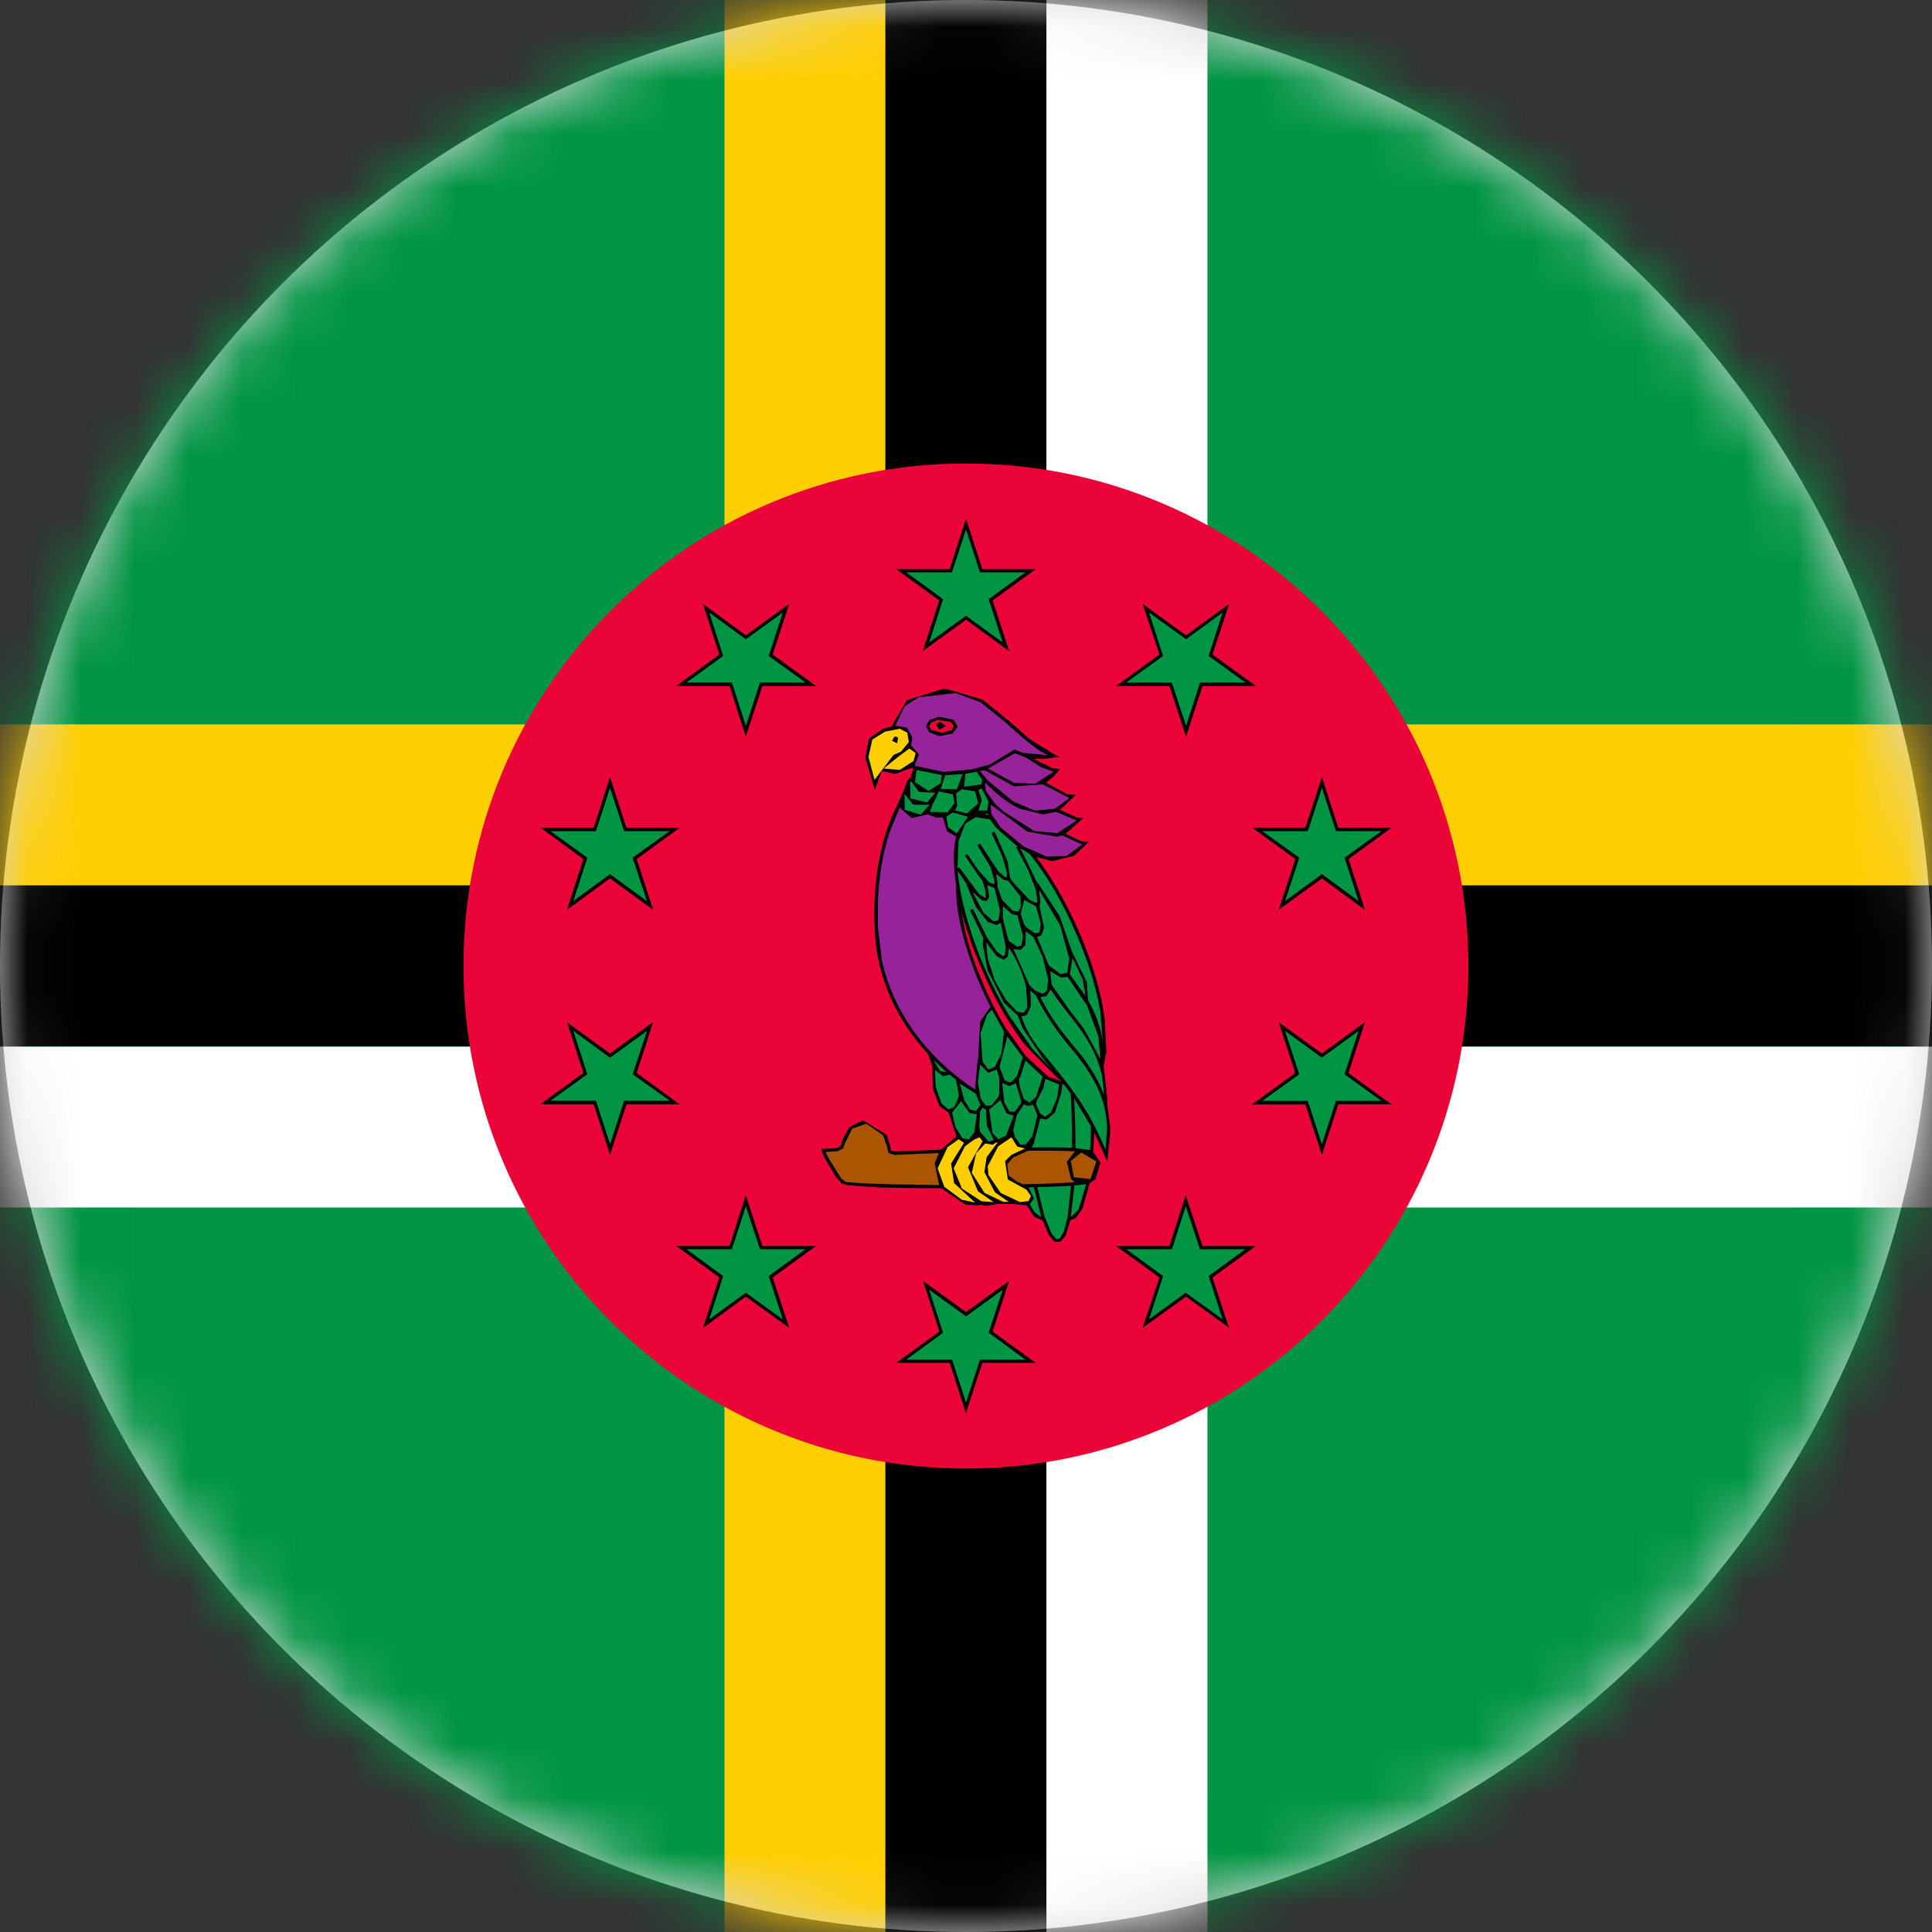<?xml version="1.0" encoding="UTF-8"?>
<svg width="36px" height="36px" viewBox="0 0 36 36" version="1.1" xmlns="http://www.w3.org/2000/svg" xmlns:xlink="http://www.w3.org/1999/xlink">
    <rect x="0" y="0" width="36" height="36" fill="#333333" stroke="none"/>
    <title>30C7A718-1999-44FD-BCC0-6D8C23760941</title>
    <defs>
        <circle id="path-1" cx="18" cy="18" r="18"></circle>
    </defs>
    <g id="Select-area-code" stroke="none" stroke-width="1" fill="none" fill-rule="evenodd">
        <g id="sub_Popup_Select-area-code01" transform="translate(-382, -457)">
            <g id="06" transform="translate(30, 457)">
                <g id="Country/Dominica" transform="translate(352, 0)">
                    <mask id="mask-2" fill="white">
                        <use xlink:href="#path-1"></use>
                    </mask>
                    <use id="Mask" fill="#D8D8D8" xlink:href="#path-1"></use>
                    <g id="Group-179" mask="url(#mask-2)">
                        <g transform="translate(-9, 0)">
                            <polygon id="Fill-1" fill="#009543" points="0 36 54.001 36 54.001 0 0 0"></polygon>
                            <polygon id="Fill-2" fill="#FFCE00" points="22.5 36 25.499 36 25.499 0 22.5 0"></polygon>
                            <polygon id="Fill-3" fill="#000000" points="25.499 36 28.499 36 28.499 0 25.499 0"></polygon>
                            <polygon id="Fill-4" fill="#FFFFFF" points="28.499 36 31.499 36 31.499 0 28.499 0"></polygon>
                            <polygon id="Fill-5" fill="#FFCE00" points="0 16.497 54.001 16.497 54.001 13.498 0 13.498"></polygon>
                            <polygon id="Fill-6" fill="#000000" points="0 19.503 54.001 19.503 54.001 16.5 0 16.5"></polygon>
                            <polygon id="Fill-7" fill="#FFFFFF" points="0 22.5 54.001 22.5 54.001 19.503 0 19.503"></polygon>
                            <g id="Group-178" stroke-width="1" fill="none" transform="translate(17.636, 8.636)">
                                <path d="M18.725,9.364 C18.725,14.534 14.532,18.728 9.364,18.728 C4.193,18.728 -2.39814169e-15,14.534 -2.39814169e-15,9.364 C-2.39814169e-15,4.193 4.193,0 9.364,0 C14.532,0 18.725,4.193 18.725,9.364" id="Fill-8" fill="#EA0437"></path>
                                <polygon id="Fill-10" fill="#009543" points="9.364 1.121 9.648 1.999 10.569 1.999 9.823 2.536 10.107 3.416 9.364 2.874 8.619 3.416 8.903 2.536 8.16 1.999 9.081 1.999"></polygon>
                                <path d="M10.047,3.334 L9.785,2.529 L10.471,2.029 L9.623,2.029 L9.364,1.23 L9.102,2.029 L8.252,2.029 L8.937,2.529 L8.678,3.334 L9.364,2.837 L10.047,3.334 Z M9.364,2.912 L8.557,3.498 L8.865,2.553 L8.063,1.97 L9.059,1.97 L9.334,1.117 L9.364,1.028 L9.669,1.97 L10.663,1.97 L9.861,2.553 L10.169,3.498 L9.364,2.912 Z" id="Fill-12" fill="#000000"></path>
                                <polygon id="Fill-14" fill="#009543" points="4.52 2.697 5.26 3.237 6.011 2.697 5.725 3.572 6.47 4.112 5.549 4.112 5.26 4.989 4.982 4.112 4.061 4.112 4.809 3.572"></polygon>
                                <path d="M4.84,3.587 L4.156,4.081 L5.002,4.081 L5.261,4.888 L5.525,4.081 L6.373,4.081 L5.687,3.587 L5.949,2.779 L5.261,3.276 L4.58,2.779 L4.84,3.587 Z M4.956,4.146 L3.965,4.146 L4.767,3.56 L4.491,2.709 L4.521,2.696 L4.491,2.709 L4.462,2.615 L5.261,3.201 L6.071,2.615 L5.763,3.56 L6.57,4.146 L5.571,4.146 L5.261,5.093 L4.956,4.146 Z" id="Fill-16" fill="#000000"></path>
                                <polygon id="Fill-18" fill="#009543" points="1.528 6.817 2.448 6.817 2.729 5.945 3.018 6.817 3.939 6.817 3.194 7.36 3.48 8.234 2.729 7.692 1.987 8.234 2.27 7.36"></polygon>
                                <path d="M3.418,8.154 L3.151,7.346 L3.839,6.852 L2.994,6.852 L2.73,6.045 L2.468,6.852 L1.623,6.852 L2.309,7.346 L2.047,8.154 L2.73,7.651 L3.418,8.154 Z M2.73,7.732 L1.928,8.318 L2.233,7.371 L1.509,6.841 L1.528,6.817 L1.509,6.841 L1.434,6.785 L2.427,6.785 L2.73,5.84 L3.038,6.785 L4.034,6.785 L3.229,7.371 L3.537,8.321 L2.73,7.732 Z" id="Fill-20" fill="#000000"></path>
                                <polygon id="Fill-22" fill="#009543" points="1.528 11.91 2.27 11.37 1.987 10.495 2.729 11.035 3.48 10.495 3.194 11.37 3.939 11.91 3.018 11.91 2.729 12.785 2.448 11.91"></polygon>
                                <path d="M2.469,11.875 L2.731,12.683 L2.993,11.875 L3.844,11.875 L3.152,11.381 L3.42,10.574 L2.731,11.074 L2.048,10.574 L2.307,11.381 L1.621,11.875 L2.469,11.875 Z M2.426,11.943 L1.527,11.943 L1.527,11.911 L1.546,11.932 L1.527,11.911 L1.527,11.943 L1.432,11.94 L2.234,11.357 L1.929,10.412 L2.731,10.993 L3.536,10.407 L3.228,11.357 L4.033,11.943 L3.039,11.943 L2.731,12.885 L2.426,11.943 Z" id="Fill-24" fill="#000000"></path>
                                <polygon id="Fill-26" fill="#009543" points="4.52 16.031 4.809 15.156 4.061 14.616 4.982 14.616 5.26 13.739 5.549 14.616 6.47 14.616 5.725 15.156 6.011 16.031 5.26 15.491"></polygon>
                                <path d="M4.84,15.141 L4.58,15.948 L5.261,15.452 L5.949,15.948 L5.687,15.141 L6.373,14.642 L5.525,14.642 L5.261,13.84 L5.002,14.642 L4.156,14.642 L4.84,15.141 Z M5.261,15.525 L4.54,16.054 L4.462,16.108 L4.767,15.168 L3.965,14.582 L4.956,14.582 L5.261,13.635 L5.571,14.582 L6.57,14.582 L5.763,15.168 L6.071,16.108 L5.261,15.525 Z" id="Fill-28" fill="#000000"></path>
                                <polygon id="Fill-30" fill="#009543" points="9.364 17.607 9.081 16.726 8.16 16.726 8.903 16.189 8.619 15.309 9.364 15.854 10.107 15.309 9.823 16.189 10.569 16.726 9.648 16.726"></polygon>
                                <path d="M8.937,16.197 L8.251,16.699 L9.105,16.699 L9.364,17.499 L9.623,16.699 L10.471,16.699 L9.785,16.197 L10.047,15.398 L9.364,15.892 L8.678,15.398 L8.937,16.197 Z M9.059,16.759 L8.062,16.759 L8.867,16.176 L8.562,15.231 L9.364,15.811 L10.168,15.231 L9.861,16.176 L10.665,16.759 L9.669,16.759 L9.391,17.609 L9.364,17.704 L9.059,16.759 Z" id="Fill-32" fill="#000000"></path>
                                <polygon id="Fill-34" fill="#009543" points="14.205 16.031 13.466 15.491 12.715 16.031 13.004 15.156 12.253 14.616 13.177 14.616 13.466 13.739 13.744 14.616 14.667 14.616 13.922 15.156"></polygon>
                                <path d="M13.037,15.141 L12.775,15.948 L13.458,15.452 L14.144,15.946 L13.885,15.141 L14.568,14.642 L13.723,14.642 L13.458,13.84 L13.202,14.642 L12.354,14.642 L13.037,15.141 Z M13.464,15.525 L12.654,16.108 L12.967,15.168 L12.16,14.582 L13.153,14.582 L13.458,13.635 L13.772,14.582 L14.765,14.582 L13.958,15.168 L14.236,16.019 L14.206,16.032 L14.225,16.005 L14.206,16.032 L14.236,16.019 L14.269,16.108 L13.464,15.525 Z" id="Fill-36" fill="#000000"></path>
                                <polygon id="Fill-38" fill="#009543" points="17.201 11.91 16.28 11.91 15.997 12.785 15.71 11.91 14.79 11.91 15.535 11.37 15.249 10.495 15.997 11.035 16.739 10.495 16.456 11.37"></polygon>
                                <path d="M15.574,11.382 L14.885,11.877 L15.733,11.877 L15.995,12.684 L16.257,11.877 L17.102,11.877 L16.416,11.382 L16.678,10.575 L15.995,11.072 L15.309,10.575 L15.574,11.382 Z M15.687,11.944 L14.694,11.944 L15.498,11.358 L15.191,10.41 L15.995,10.994 L16.8,10.408 L16.492,11.358 L17.216,11.885 L17.199,11.909 L17.199,11.877 L17.199,11.909 L17.216,11.885 L17.297,11.941 L16.303,11.941 L15.995,12.886 L15.687,11.944 Z" id="Fill-40" fill="#000000"></path>
                                <polygon id="Fill-42" fill="#009543" points="17.201 6.817 16.456 7.36 16.739 8.234 15.997 7.692 15.249 8.234 15.535 7.36 14.79 6.817 15.71 6.817 15.997 5.945 16.28 6.817"></polygon>
                                <path d="M16.679,8.154 L16.417,7.346 L17.103,6.852 L16.258,6.852 L15.996,6.045 L15.734,6.852 L14.886,6.852 L15.575,7.346 L15.31,8.154 L15.996,7.651 L16.679,8.154 Z M15.996,7.732 L15.191,8.318 L15.499,7.371 L14.694,6.785 L15.688,6.785 L15.996,5.84 L16.301,6.785 L17.2,6.785 L17.2,6.817 L17.2,6.785 L17.297,6.785 L16.493,7.371 L16.8,8.321 L15.996,7.732 Z" id="Fill-44" fill="#000000"></path>
                                <polygon id="Fill-46" fill="#009543" points="14.205 2.697 13.922 3.572 14.667 4.112 13.744 4.112 13.466 4.989 13.177 4.112 12.253 4.112 13.004 3.572 12.715 2.697 13.466 3.237"></polygon>
                                <path d="M13.037,3.587 L12.354,4.081 L13.199,4.081 L13.464,4.888 L13.726,4.081 L14.568,4.081 L13.885,3.587 L14.144,2.779 L13.464,3.276 L12.775,2.779 L13.037,3.587 Z M13.153,4.146 L12.16,4.146 L12.967,3.56 L12.654,2.615 L13.464,3.201 L14.19,2.674 L14.269,2.615 L13.958,3.56 L14.765,4.146 L13.772,4.146 L13.464,5.093 L13.153,4.146 Z" id="Fill-48" fill="#000000"></path>
                                <path d="M8.924,4.205 L9.016,4.205 L9.675,4.402 L10.161,4.794 L10.549,5.134 L11.046,5.442 L11.108,5.466 L10.838,5.501 L10.625,5.504 L10.981,5.682 L11.119,5.693 L11.003,5.825 L10.857,5.949 L11.249,6.163 L11.413,6.176 L11.114,6.454 L11.427,6.597 L11.548,6.608 L11.222,6.9 L11.511,7.04 L11.656,7.048 L11.378,7.31 L10.968,7.41 L10.676,7.334 C11.035,7.812 11.316,8.347 11.543,8.895 C11.729,9.36 11.878,9.84 11.948,10.337 L11.98,10.966 L11.929,11.239 L11.937,11.295 L11.999,11.849 L11.999,11.973 L12.053,12.367 L12.053,12.465 L11.997,13.01 L11.754,12.47 L11.737,12.832 L11.87,13.026 L11.778,13.339 L11.667,13.412 L11.538,13.879 L11.408,14.063 L11.308,14.104 L11.222,14.387 L11.119,14.506 L11.008,14.5 L10.909,14.384 L10.79,14.106 L10.636,14.039 L10.495,13.825 L10.252,13.798 L9.953,13.796 L9.745,13.834 L9.64,13.812 L9.58,13.825 L9.345,13.807 L8.905,13.504 L8.549,13.504 L8.379,13.501 L7.768,13.491 L7.155,13.45 L7.05,13.418 L6.939,13.294 L6.729,12.94 L6.675,12.81 L6.675,12.77 L6.948,12.759 L7.037,12.705 L7.066,12.591 L7.191,12.365 L7.447,12.24 L7.89,12.513 L7.949,12.71 L7.968,12.805 L8.03,12.818 C8.319,12.81 8.611,12.799 8.9,12.786 L9.186,12.54 L9.04,12.097 L8.87,11.976 L8.746,11.655 L8.735,11.225 L8.721,11.185 L8.67,11.036 L8.649,10.996 C8.303,10.615 8.022,10.175 7.852,9.681 C7.731,9.333 7.666,8.963 7.66,8.59 C7.647,8.347 7.66,8.099 7.679,7.847 C7.731,7.343 7.847,6.84 8.073,6.387 L8.114,6.29 L8.214,6.071 L8.26,5.925 L8.335,5.839 L8.384,5.687 L8.352,5.671 L8.044,5.787 L7.795,5.731 L7.666,6.079 L7.488,5.488 L7.555,5.126 L7.82,4.942 L7.976,4.902 L8.262,4.41 L8.924,4.205 Z" id="Fill-50" fill="#000100"></path>
                                <path d="M8.481,4.357 L9.172,4.278 L9.639,4.451 L10.077,4.805 C10.293,4.999 10.511,5.199 10.757,5.366 L10.887,5.437 L10.425,5.393 L10.268,5.329 L9.809,5.609 L9.466,5.701 L8.948,5.747 L8.419,5.636 L8.411,5.617 L8.489,5.423 L8.343,5.256 L8.362,5.099 L8.262,4.921 L8.046,4.888 L8.222,4.521 L8.481,4.357 Z" id="Fill-52" fill="#96239A"></path>
                                <polygon id="Fill-54" fill="#000100" points="8.863 4.719 9.133 4.776 9.206 4.905 9.117 5.03 8.871 5.081 8.677 5.008 8.618 4.892 8.68 4.781"></polygon>
                                <polygon id="Fill-56" fill="#EA0337" points="8.834 4.78 9.077 4.815 9.139 4.885 9.104 4.966 8.918 5.02 8.721 4.966 8.678 4.893 8.718 4.829"></polygon>
                                <polygon id="Fill-58" fill="#000100" points="8.869 4.809 8.993 4.893 8.863 4.965 8.809 4.868"></polygon>
                                <polygon id="Fill-60" fill="#FECE00" points="7.856 4.997 8.129 4.943 8.269 5.016 8.299 5.189 8.153 5.37 8.013 5.432 7.659 5.896 7.546 5.467 7.619 5.143"></polygon>
                                <polygon id="Fill-62" fill="#000100" points="8.035 5.086 8.098 5.104 8.081 5.215 7.984 5.167"></polygon>
                                <polygon id="Fill-64" fill="#FECE00" points="8.309 5.311 8.426 5.397 8.388 5.543 8.129 5.711 7.829 5.684 8.115 5.454"></polygon>
                                <polygon id="Fill-66" fill="#96239A" points="10.263 5.405 10.299 5.407 10.428 5.459 10.488 5.483 10.763 5.659 10.995 5.745 10.65 5.969 10.255 5.95 9.775 5.686"></polygon>
                                <polygon id="Fill-68" fill="#96239A" points="9.623 5.732 9.701 5.716 9.72 5.721 10.255 6.015 10.795 5.98 11.283 6.231 11.275 6.247 11.021 6.434 10.651 6.469 10.246 6.301 9.777 5.913"></polygon>
                                <polygon id="Fill-70" fill="#009543" points="8.412 5.936 8.442 5.712 8.912 5.806 8.893 5.958 8.663 6.101"></polygon>
                                <polygon id="Fill-72" fill="#009543" points="9.354 5.781 9.564 5.745 9.664 5.897 9.651 5.98 9.327 6.024"></polygon>
                                <polygon id="Fill-74" fill="#009543" points="8.977 5.809 9.301 5.788 9.193 6.071 8.893 6.063"></polygon>
                                <polygon id="Fill-76" fill="#009543" points="8.323 5.936 8.344 5.925 8.49 6.12 8.79 6.136 8.641 6.317 8.328 6.241"></polygon>
                                <path d="M9.718,5.945 C9.909,6.132 10.112,6.312 10.357,6.431 L10.8,6.539 L11.035,6.493 L11.092,6.51 L11.424,6.655 L11.065,6.89 L10.638,6.85 L10.06,6.483 L9.901,6.334 L9.734,6.102 L9.718,5.945 Z" id="Fill-78" fill="#96239A"></path>
                                <polygon id="Fill-80" fill="#009543" points="9.594 6.084 9.653 6.054 9.783 6.302 9.758 6.467 9.596 6.467 9.658 6.27"></polygon>
                                <polygon id="Fill-82" fill="#009543" points="9.18 6.15 9.288 6.071 9.531 6.109 9.593 6.333 9.379 6.522 9.158 6.463 9.199 6.379"></polygon>
                                <polygon id="Fill-84" fill="#009543" points="8.855 6.11 9.12 6.167 9.15 6.326 9.023 6.499 8.691 6.493 8.75 6.334 8.78 6.288"></polygon>
                                <polygon id="Fill-86" fill="#009543" points="8.223 6.454 8.217 6.157 8.379 6.357 8.687 6.36 8.52 6.543"></polygon>
                                <polygon id="Fill-88" fill="#96239A" points="9.823 6.361 9.866 6.388 10.506 6.86 11.052 6.955 11.152 6.93 11.53 7.1 11.235 7.314 10.868 7.327 10.441 7.138 10.012 6.784 9.834 6.525"></polygon>
                                <path d="M7.946,6.856 L8.129,6.413 L8.351,6.608 L8.65,6.538 L8.812,6.602 L8.931,6.597 L9.01,6.854 L9.177,6.953 C9.112,7.248 9.134,7.558 9.18,7.855 C9.172,8.196 9.236,8.536 9.325,8.862 C9.447,9.297 9.612,9.718 9.82,10.123 L9.628,10.401 L9.59,11.095 L9.577,11.152 L9.533,11.665 C9.142,11.414 8.794,11.095 8.505,10.734 C8.162,10.299 7.911,9.791 7.795,9.249 L7.722,8.644 L7.722,8.16 C7.741,7.72 7.803,7.277 7.946,6.856" id="Fill-90" fill="#96239A"></path>
                                <polygon id="Fill-92" fill="#009543" points="9 6.58 9.117 6.504 9.4 6.582 9.192 6.893 9.03 6.777"></polygon>
                                <polygon id="Fill-94" fill="#009543" points="9.546 6.515 9.587 6.523 9.552 6.526"></polygon>
                                <polygon id="Fill-96" fill="#009543" points="9.707 6.537 9.769 6.524 9.78 6.553"></polygon>
                                <polygon id="Fill-98" fill="#009543" points="9.546 6.591 9.811 6.632 9.924 6.789 10.219 7.048 10.324 7.137 10.297 7.153 10.516 7.563 10.664 7.939 10.694 8.147 10.678 8.19 10.551 8.136 10.248 7.812 10.186 7.725 10.138 7.41 9.897 6.859 9.841 6.888 10.04 7.32 10.124 7.612 10.124 7.707 10.092 7.707 9.965 7.599 9.627 7.083 9.573 7.113 9.768 7.434 9.822 7.523 9.895 7.782 9.887 7.844 9.792 7.801 9.581 7.563 9.39 7.277 9.341 7.307 9.595 7.677 9.668 7.771 9.73 7.974 9.73 8.101 9.606 8.022 9.239 7.526 9.206 7.547 9.225 7.04 9.352 6.71"></polygon>
                                <path d="M10.379,7.171 L10.533,7.266 L10.571,7.301 C10.909,7.733 11.179,8.216 11.397,8.716 C11.608,9.194 11.773,9.682 11.864,10.195 L11.921,10.857 C11.897,10.555 11.786,10.263 11.638,10.001 L11.616,9.666 L11.335,9.088 L11.108,8.432 L10.725,7.849 L10.676,7.784 L10.379,7.171 Z" id="Fill-100" fill="#009543"></path>
                                <path d="M9.209,7.592 L9.368,7.827 L9.379,7.862 L9.546,8.259 L9.768,8.542 L9.932,8.602 L10.013,8.561 L10.103,9.007 L10.089,9.161 L10.051,9.18 L9.938,9.093 L9.754,8.829 L9.495,8.302 L9.438,8.321 L9.687,8.842 L9.676,8.966 L9.765,9.442 L10.076,10.057 L10.327,10.284 L10.424,10.532 L10.794,11.081 L10.956,11.28 L10.61,10.916 L10.173,10.295 C10.016,10.038 9.876,9.771 9.754,9.498 C9.617,9.196 9.5,8.88 9.406,8.567 C9.317,8.264 9.249,7.959 9.214,7.649 L9.209,7.592 Z" id="Fill-102" fill="#009543"></path>
                                <polygon id="Fill-104" fill="#009543" points="9.926 7.647 10.069 7.761 10.145 7.772 10.353 8.034 10.38 8.071 10.385 8.266 10.336 8.349 10.234 8.333 10.039 8.133 10.002 8.034 9.948 7.877 9.953 7.826"></polygon>
                                <polygon id="Fill-106" fill="#009543" points="9.762 7.856 9.895 7.912 9.997 8.333 9.968 8.514 9.876 8.533 9.687 8.366 9.482 7.98 9.654 8.136 9.749 8.155 9.797 8.08"></polygon>
                                <polygon id="Fill-108" fill="#009543" points="10.728 7.948 11.119 8.609 11.289 9.233 11.249 9.49 11.125 9.514 10.919 9.36 10.895 9.325 10.69 8.825 10.771 8.79 10.819 8.653 10.733 8.245 10.749 8.177"></polygon>
                                <polygon id="Fill-110" fill="#009543" points="10.448 8.131 10.669 8.253 10.758 8.582 10.734 8.736 10.65 8.755 10.499 8.652 10.445 8.582 10.383 8.393"></polygon>
                                <polygon id="Fill-112" fill="#009543" points="10.053 8.25 10.225 8.401 10.323 8.417 10.425 8.801 10.398 8.982 10.32 9.006 10.161 8.895 10.144 8.844 10.05 8.474"></polygon>
                                <path d="M9.269,8.292 L9.307,8.449 C9.399,8.773 9.512,9.091 9.647,9.396 C9.861,9.901 10.123,10.39 10.455,10.825 L11.046,11.429 L11.146,11.51 L10.9,11.429 L10.479,11.041 L10.112,10.528 C9.952,10.268 9.809,9.99 9.688,9.707 C9.553,9.394 9.437,9.07 9.353,8.74 L9.269,8.292 Z" id="Fill-114" fill="#EA0337"></path>
                                <polygon id="Fill-116" fill="#009543" points="10.477 8.717 10.572 8.787 10.62 8.825 10.793 9.197 10.896 9.621 10.869 9.829 10.793 9.883 10.655 9.824 10.553 9.726 10.534 9.694 10.248 9.046 10.383 9.065 10.472 8.973"></polygon>
                                <path d="M9.741,8.923 L9.933,9.177 L10.063,9.247 L10.141,9.193 L10.165,9.029 C10.314,9.247 10.422,9.499 10.484,9.752 L10.508,10.138 L10.435,10.238 L10.319,10.214 L10.111,9.998 L9.903,9.639 L9.768,9.226 L9.741,8.923 Z" id="Fill-118" fill="#009543"></path>
                                <polygon id="Fill-120" fill="#009543" points="11.35 9.216 11.541 9.621 11.59 9.921 11.298 9.519"></polygon>
                                <polygon id="Fill-122" fill="#009543" points="10.933 9.462 11.136 9.58 11.257 9.567 11.619 10.101 11.832 10.677 11.867 11.092 11.57 10.547 11.276 10.161 10.963 9.718 10.955 9.664"></polygon>
                                <path d="M10.941,9.804 L11.119,10.055 L11.484,10.528 C11.676,10.801 11.838,11.1 11.902,11.43 L11.938,11.767 C11.843,11.516 11.697,11.278 11.538,11.062 L11.217,10.668 C11.036,10.441 10.874,10.198 10.75,9.942 L10.86,9.926 L10.941,9.804 Z" id="Fill-124" fill="#009543"></path>
                                <path d="M10.564,9.824 L10.667,9.91 C10.837,10.272 11.066,10.596 11.323,10.899 C11.514,11.12 11.685,11.363 11.811,11.625 C11.922,11.862 11.987,12.124 11.992,12.384 L11.965,12.786 C11.852,12.527 11.733,12.27 11.582,12.03 C11.35,11.655 11.069,11.314 10.791,10.98 C10.623,10.78 10.478,10.556 10.397,10.305 L10.497,10.278 L10.572,10.113 L10.564,9.824 Z" id="Fill-126" fill="#009543"></path>
                                <polygon id="Fill-128" fill="#009543" points="9.755 10.273 9.846 10.179 10.046 10.538 10.07 10.597 10.025 10.994 9.898 11.246 9.782 11.294 9.674 11.146 9.636 10.616"></polygon>
                                <polygon id="Fill-130" fill="#009543" points="10.134 10.677 10.423 11.066 10.312 11.419 10.191 11.538 10.086 11.495 9.996 11.268 9.996 11.217"></polygon>
                                <polygon id="Fill-132" fill="#009543" points="8.758 11.113 9.006 11.348 8.879 11.319"></polygon>
                                <polygon id="Fill-134" fill="#009543" points="10.472 11.125 10.793 11.428 10.669 11.803 10.545 11.908 10.439 11.841 10.364 11.598 10.35 11.474 10.377 11.425"></polygon>
                                <polygon id="Fill-136" fill="#009543" points="9.628 11.202 9.776 11.353 9.938 11.294 9.976 11.429 9.984 11.474 9.984 11.728 9.965 11.801 9.841 11.96 9.736 11.969 9.639 11.839 9.585 11.52"></polygon>
                                <polygon id="Fill-138" fill="#009543" points="8.784 11.299 8.938 11.418 9.06 11.388 9.173 11.483 9.184 11.521 9.227 11.737 9.23 11.796 9.149 11.988 9.038 12.036 8.908 11.926 8.8 11.612"></polygon>
                                <polygon id="Fill-140" fill="#009543" points="10.843 11.468 11.097 11.571 11.065 11.814 10.946 12.094 10.838 12.173 10.746 12.116 10.671 11.941 10.676 11.892 10.803 11.644"></polygon>
                                <polygon id="Fill-142" fill="#009543" points="10.039 11.542 10.169 11.601 10.293 11.55 10.393 11.885 10.39 11.923 10.274 12.079 10.177 12.079 10.08 11.915"></polygon>
                                <polygon id="Fill-144" fill="#009543" points="9.251 11.556 9.335 11.61 9.548 11.745 9.632 11.953 9.551 12.067 9.445 12.042 9.332 11.864"></polygon>
                                <path d="M11.157,11.574 L11.19,11.571 L11.314,11.738 L11.325,11.9 C11.335,12.186 11.341,12.467 11.341,12.751 C11.092,12.74 10.841,12.745 10.59,12.745 L10.636,12.651 L10.647,12.586 L10.75,12.205 L10.868,12.227 L11.022,12.092 L11.141,11.722 L11.157,11.574 Z" id="Fill-146" fill="#009543"></path>
                                <path d="M11.379,11.833 L11.692,12.349 L11.689,12.562 L11.676,12.792 L11.403,12.757 C11.406,12.446 11.395,12.138 11.379,11.833" id="Fill-148" fill="#009543"></path>
                                <polygon id="Fill-150" fill="#009543" points="9.797 12.04 10.005 11.862 10.118 12.11 10.253 12.154 10.11 12.523 9.969 12.591 9.859 12.478"></polygon>
                                <polygon id="Fill-152" fill="#009543" points="9.272 11.883 9.431 12.105 9.566 12.126 9.518 12.461 9.412 12.596 9.296 12.572 9.167 12.364 9.105 12.097"></polygon>
                                <polygon id="Fill-154" fill="#009543" points="10.443 11.943 10.524 11.97 10.613 11.951 10.694 12.145 10.599 12.537 10.478 12.688 10.375 12.693 10.278 12.55 10.243 12.423 10.313 12.137 10.335 12.105"></polygon>
                                <polygon id="Fill-156" fill="#009543" points="9.675 12.005 9.735 12.037 9.754 12.342 9.883 12.612 9.786 12.634 9.63 12.458 9.611 12.366 9.627 12.077"></polygon>
                                <path d="M7.244,12.394 L7.506,12.302 L7.819,12.518 L7.887,12.712 L7.922,12.847 L8.03,12.885 C8.308,12.871 8.584,12.858 8.859,12.85 L8.781,13.044 L8.864,13.447 L8.276,13.436 L8.008,13.433 L7.433,13.414 L7.117,13.387 L7.036,13.32 L6.818,12.969 L6.747,12.831 L6.969,12.815 L7.074,12.763 L7.115,12.653 L7.244,12.394 Z" id="Fill-158" fill="#AA5600"></path>
                                <polygon id="Fill-160" fill="#FECE00" points="9.517 12.598 9.614 12.555 9.674 12.63 9.401 13.114 9.587 13.562 9.879 13.764 9.652 13.748 9.288 13.511 9.134 13.135 9.344 12.725 9.447 12.647"></polygon>
                                <polygon id="Fill-162" fill="#FECE00" points="9.965 12.723 10.211 12.556 10.319 12.729 10.462 12.764 10.208 12.885 10.092 13.001 10.144 13.342 10.492 13.533 10.573 13.649 10.53 13.744 10.368 13.763 10.011 13.593 9.782 13.258 9.768 13.096"></polygon>
                                <polygon id="Fill-164" fill="#FECE00" points="9.021 12.74 9.227 12.592 9.327 12.659 9.086 13.045 9.143 13.41 9.534 13.772 9.286 13.72 8.959 13.477 8.835 13.134"></polygon>
                                <polygon id="Fill-166" fill="#FECE00" points="9.923 12.656 9.956 12.648 9.748 12.929 9.707 13.204 9.902 13.579 10.161 13.76 10.056 13.758 9.71 13.593 9.472 13.218 9.553 12.853 9.723 12.67 9.856 12.694"></polygon>
                                <path d="M10.525,12.805 C10.816,12.805 11.108,12.802 11.394,12.818 L11.243,13.013 L11.321,13.334 L11.391,13.391 C11.127,13.412 10.859,13.423 10.592,13.426 L10.425,13.431 L10.303,13.375 L10.16,13.269 L10.133,13.059 L10.241,12.932 L10.471,12.829 L10.525,12.805 Z" id="Fill-168" fill="#AA5600"></path>
                                <polygon id="Fill-170" fill="#AA5600" points="11.511 12.84 11.794 13.005 11.683 13.335 11.376 13.302 11.316 12.997"></polygon>
                                <polygon id="Fill-172" fill="#009543" points="11.384 13.454 11.603 13.429 11.46 13.905 11.317 14.04"></polygon>
                                <polygon id="Fill-174" fill="#009543" points="10.693 13.485 11.32 13.461 11.258 14.036 11.187 14.311 11.109 14.444 11.047 14.452 10.958 14.349 10.823 14.02"></polygon>
                                <polygon id="Fill-176" fill="#009543" points="10.532 13.49 10.63 13.488 10.767 14.047 10.638 13.949 10.554 13.804 10.63 13.698"></polygon>
                            </g>
                        </g>
                    </g>
                </g>
            </g>
        </g>
    </g>
</svg>